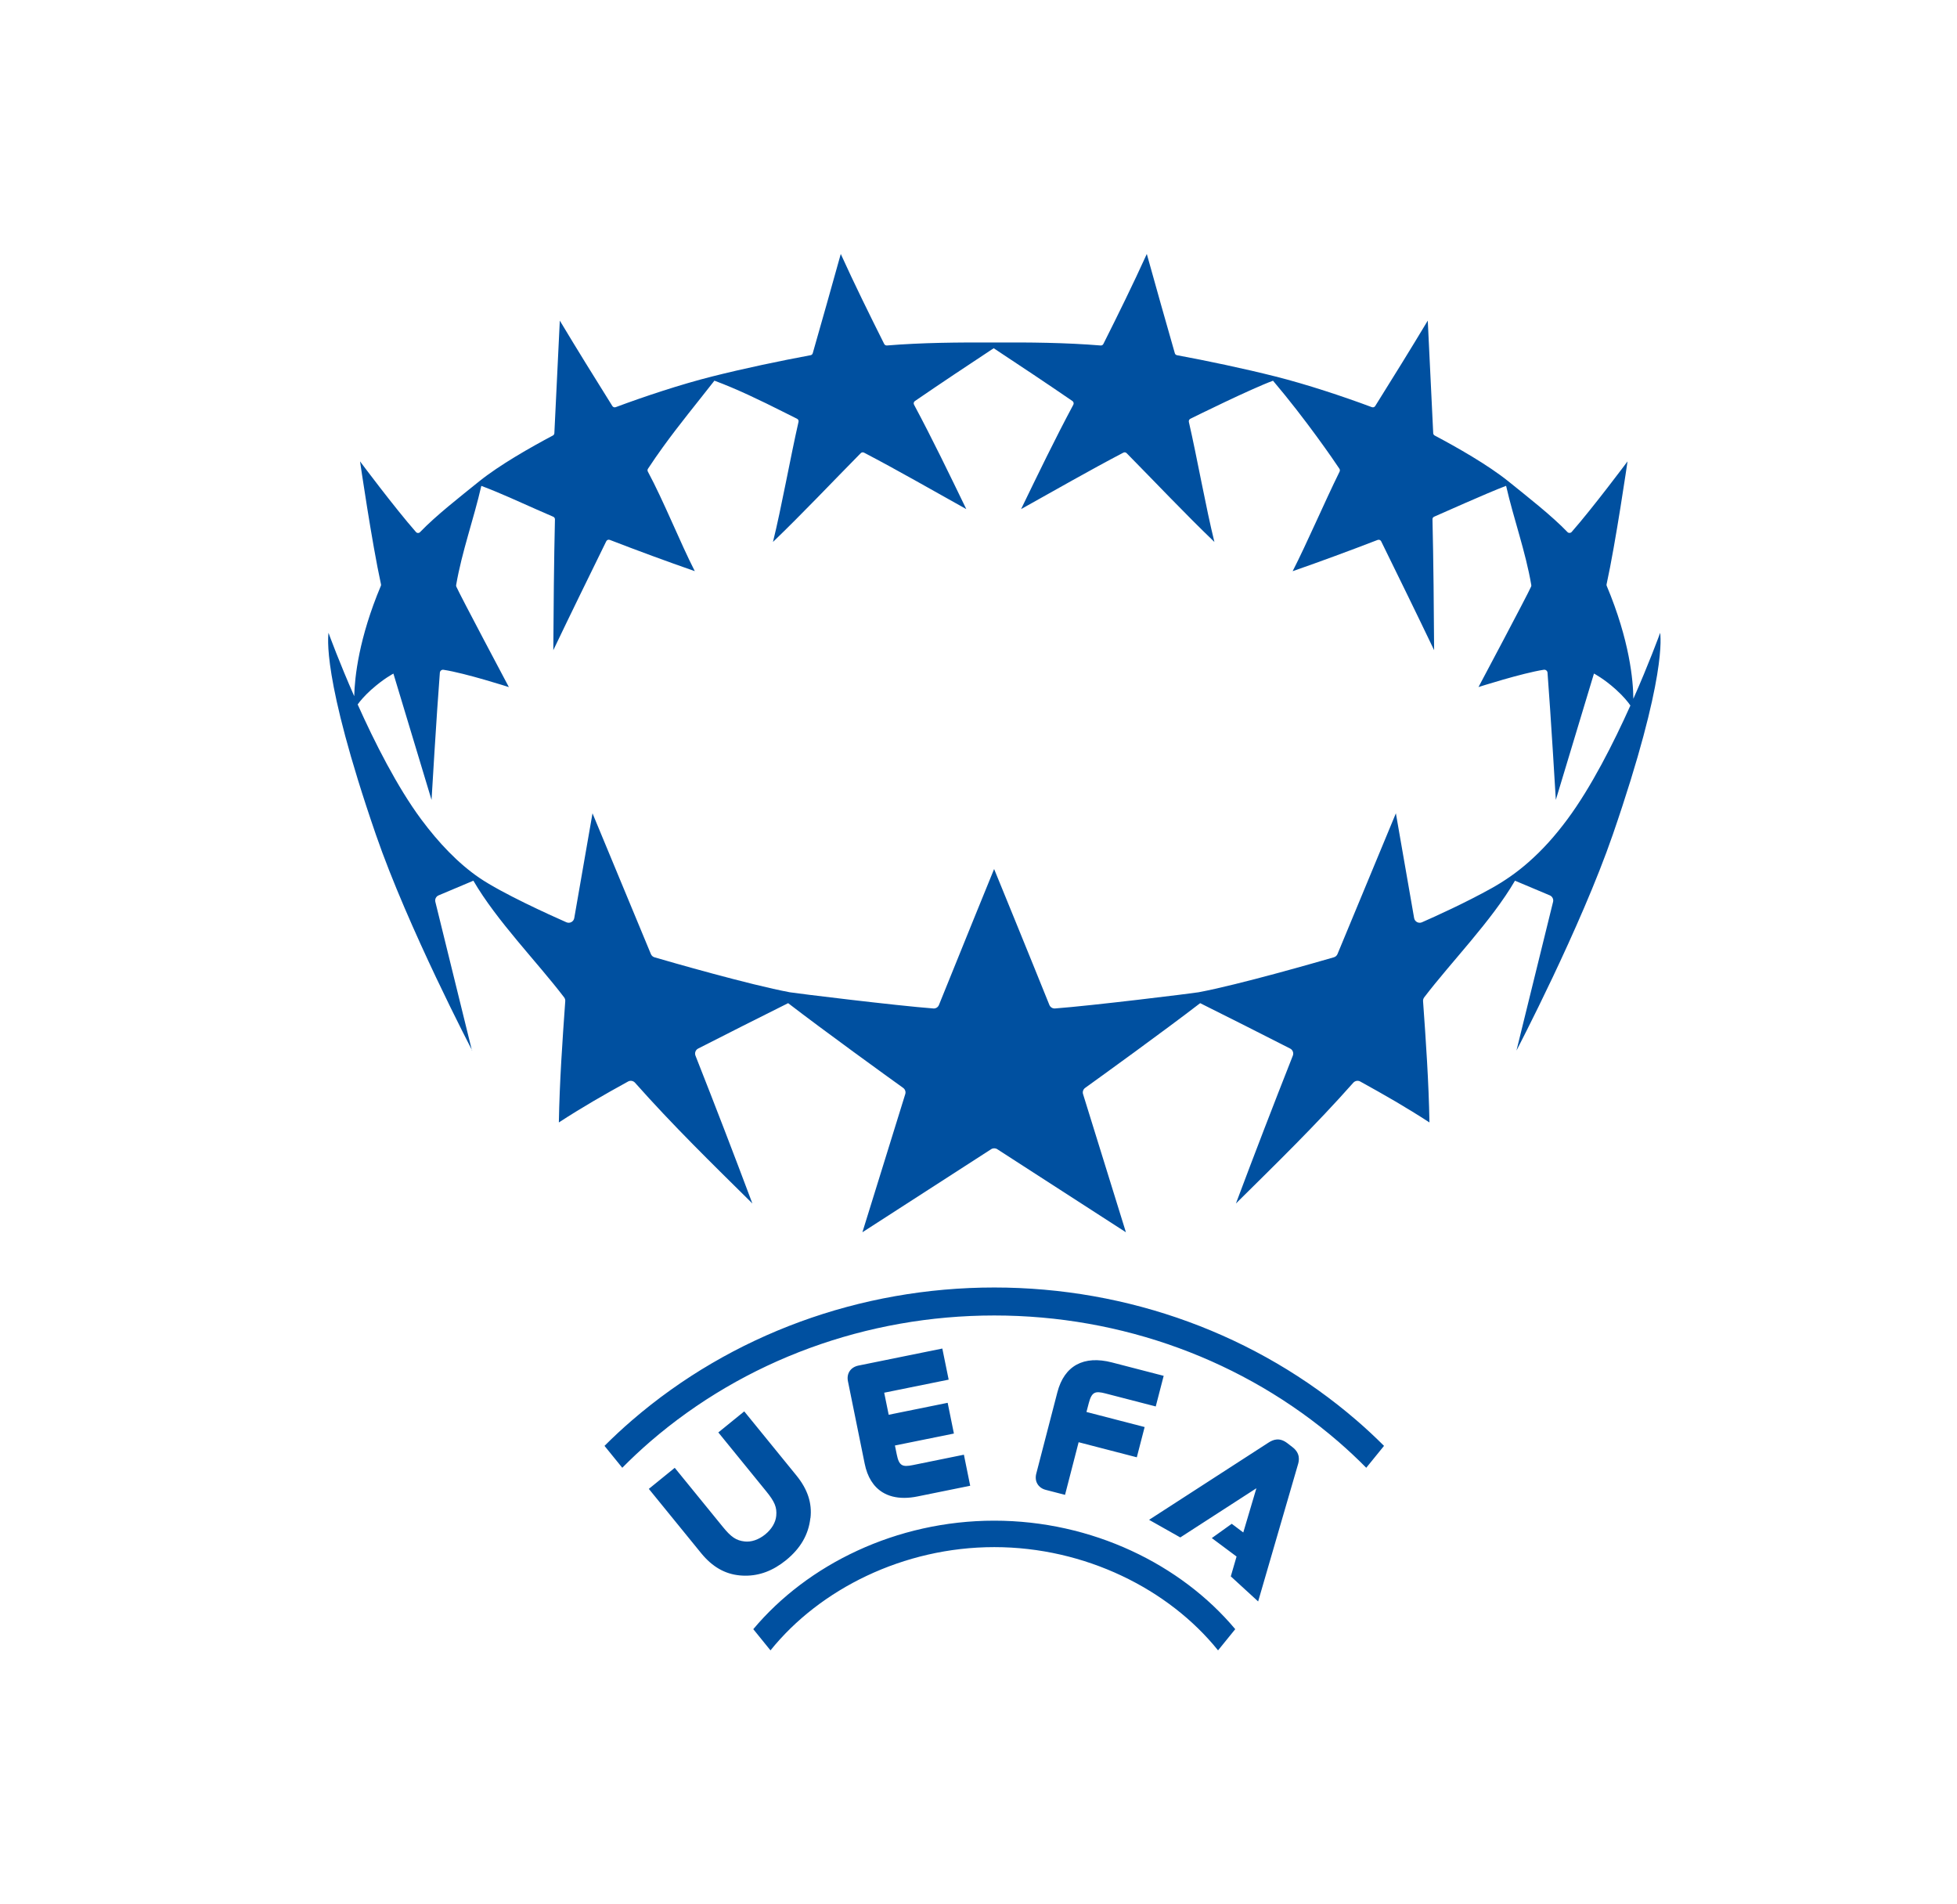 <svg fill="none" height="36" viewBox="0 0 37 36" width="37" xmlns="http://www.w3.org/2000/svg"><path d="m7.025 13.034c.225-.203.413-.3.413-.3l.721 2.388s.095-1.619.157-2.405c.003-.036.035-.061.07-.055.411.062 1.235.327 1.235.327s-.92-1.731-.993-1.898c-.004-.01-.006-.021-.004-.031.11-.638.332-1.244.476-1.875.361.136.703.295 1.054.45.103.045.203.09.305.133.02.008.033.028.033.049-.018.747-.027 1.753-.031 2.474.329-.689.665-1.373 1.001-2.059.012-.025.041-.036.067-.026.533.206 1.068.403 1.607.591-.274-.535-.589-1.328-.888-1.883-.009-.017-.008-.038.003-.053.096-.146.188-.279.28-.406.318-.44.633-.819.976-1.259.428.158.888.382 1.29.584.103.051.195.098.272.136.022.011.034.034.028.059-.151.659-.325 1.636-.483 2.27.568-.546 1.106-1.118 1.659-1.678.017-.017.042-.021.063-.01.653.341 1.289.709 1.933 1.067-.322-.664-.64-1.324-.988-1.974-.013-.024-.006-.054.017-.069.493-.338.99-.669 1.489-.998.499.329.996.66 1.489.998.022.015.029.045.017.069-.348.65-.667 1.311-.988 1.974.644-.358 1.28-.725 1.933-1.067.021-.011.047-.007.063.01.553.561 1.091 1.132 1.659 1.678-.158-.634-.331-1.611-.483-2.269-.005-.024.006-.049.029-.06.077-.038 1.134-.561 1.562-.719.623.734 1.16 1.519 1.256 1.665.01.016.011.036.003.053-.293.595-.614 1.347-.888 1.883.539-.188 1.075-.386 1.607-.591.026-.01.055.001.067.026.336.685.672 1.37 1.001 2.058-.004-.721-.013-1.727-.031-2.474-.001-.022.012-.042.033-.05.102-.043.998-.447 1.359-.583.144.631.367 1.237.476 1.875.002.01.001.021-.004.031-.073.167-.994 1.898-.994 1.898s.824-.264 1.235-.327c.035-.005.067.02.07.055.061.786.157 2.405.157 2.405l.721-2.388s.188.097.413.3c.147.133.23.237.276.304-.318.708-.742 1.546-1.193 2.153-.231.311-.462.57-.736.811-.212.187-.445.35-.692.488-.487.272-1.062.533-1.32.646-.063.028-.136-.011-.148-.079l-.345-1.981-1.104 2.661c-.013.03-.038.052-.069.061-.29.084-1.794.518-2.558.661-.099.018-2.03.256-2.714.306-.046.003-.088-.023-.106-.066-.352-.876-1.045-2.57-1.045-2.57s-.691 1.694-1.043 2.57c-.017.043-.059.07-.106.066-.683-.051-2.615-.288-2.714-.306-.764-.143-2.268-.576-2.558-.661-.031-.009-.056-.032-.068-.061l-1.104-2.661-.345 1.981c-.012.068-.085.107-.148.079-.319-.14-1.221-.55-1.646-.84-.402-.274-.772-.665-1.099-1.105-.455-.613-.883-1.461-1.202-2.173.048-.067.13-.164.262-.284zm1.898 6.826-.692-2.811c-.013-.051.014-.103.062-.123l.657-.277c.444.763 1.204 1.534 1.716 2.206.016.021.023.046.021.072-.054.755-.107 1.519-.121 2.292.44-.286.844-.518 1.309-.774.044-.024.098-.014.131.023.712.803 1.451 1.524 2.219 2.283-.366-.976-.695-1.829-1.076-2.795-.02-.051.002-.109.051-.134.575-.294 1.117-.566 1.701-.858.69.531 1.889 1.397 2.175 1.602.037.027.053.074.039.118l-.81 2.611 2.434-1.57c.035-.023.081-.023.116 0l2.432 1.57-.81-2.611c-.014-.044.002-.091.039-.118.285-.205 1.485-1.071 2.175-1.602.584.292 1.126.564 1.701.858.049.025.071.083.051.134-.381.966-.71 1.82-1.076 2.795.767-.759 1.507-1.479 2.219-2.283.033-.037.088-.047.131-.023.464.256.869.488 1.309.774-.014-.773-.067-1.536-.121-2.292-.002-.026.006-.051.021-.072.512-.672 1.272-1.443 1.717-2.206l.658.277c.048.02.075.073.062.123l-.692 2.811s1.213-2.32 1.822-4.084c1.04-3.017.895-3.76.896-3.81l-.002-0c-.022.06-.213.581-.506 1.244-.003-.346-.069-1.099-.504-2.136-.004-.009-.004-.019-.002-.029.172-.781.396-2.323.396-2.323s-.655.878-1.057 1.335c-.021.023-.057.024-.078.002-.298-.311-.763-.673-1.117-.959-.387-.311-.968-.641-1.394-.867-.017-.009-.027-.026-.028-.044-.034-.709-.07-1.418-.103-2.128-.325.542-.658 1.078-.993 1.614-.013.022-.04.031-.064.022-.54-.202-1.232-.431-1.819-.579-.593-.15-1.298-.298-1.865-.403-.02-.004-.036-.018-.041-.037-.158-.55-.372-1.308-.53-1.877-.266.585-.536 1.133-.821 1.701-.01.02-.03.031-.052.029-.658-.054-1.361-.061-2.02-.056-.66-.004-1.362.002-2.02.056-.022.002-.042-.01-.052-.029-.285-.569-.555-1.116-.821-1.701-.158.568-.372 1.326-.53 1.877-.006.019-.021.034-.041.037-.567.105-1.272.253-1.865.403-.588.148-1.28.378-1.819.579-.024.009-.05-0-.064-.022-.335-.536-.668-1.072-.993-1.614-.034.709-.069 1.418-.103 2.128-.001.019-.012.036-.028.044-.426.226-1.007.556-1.394.867-.354.286-.819.648-1.117.959-.022.023-.058.022-.078-.002-.402-.457-1.057-1.335-1.057-1.335s.224 1.541.396 2.323c.002.01.002.02-.002.029-.416.989-.495 1.722-.504 2.087-.281-.639-.464-1.137-.485-1.195l-.002 0c.001.051-.144.794.896 3.81.608 1.764 1.822 4.084 1.822 4.084zm6.4 8.838c.033-.282-.054-.544-.263-.802l-.989-1.215-.49.398.908 1.116c.158.194.202.301.187.46-.011.125-.087.254-.21.353-.122.099-.263.147-.389.132-.158-.018-.255-.083-.412-.277l-.908-1.115-.49.398.989 1.215c.21.258.45.395.732.421.034.003.066.005.099.005.274.002.528-.094.774-.293.275-.224.425-.484.46-.795zm3.475.049c-1.852 0-3.531.828-4.556 2.051l.325.401c.931-1.157 2.514-1.952 4.231-1.952 1.718 0 3.301.795 4.231 1.952l.325-.401c-1.025-1.224-2.705-2.051-4.556-2.051zm4.989 1.527.749-2.576c.03-.091.051-.225-.101-.342l-.096-.074c-.151-.116-.27-.066-.357-.01l-2.257 1.459.59.333 1.439-.93-.248.836-.218-.164-.377.27.468.349-.109.375zm-2.887-3.932.951.246.15-.579-.977-.253c-.536-.139-.903.062-1.033.564l-.399 1.538c-.018.071-.011.139.022.194.033.056.088.095.159.113l.363.094.257-.995 1.1.285.148-.572-1.1-.285.043-.164c.057-.218.122-.236.317-.186zm4.4.908c.185.16.362.326.531.497l.336-.414c-.167-.167-.34-.328-.521-.484-1.877-1.619-4.31-2.51-6.848-2.51-2.538 0-4.97.891-6.848 2.51-.181.156-.354.317-.521.484l.336.414c.169-.171.346-.337.531-.497 1.781-1.536 4.09-2.382 6.502-2.382 2.411 0 4.72.846 6.502 2.382zm-7.484-1.757-1.586.322c-.072.015-.13.051-.166.105s-.047.121-.032.193l.316 1.556c.051.253.165.435.338.542.114.07.251.105.409.105.08-0.0.166-.009.257-.028l.991-.201-.119-.587-.964.196c-.197.04-.262.018-.306-.203l-.034-.167 1.115-.226-.118-.581-1.115.226-.085-.417 1.219-.247z" fill="#0050a0"/></svg>